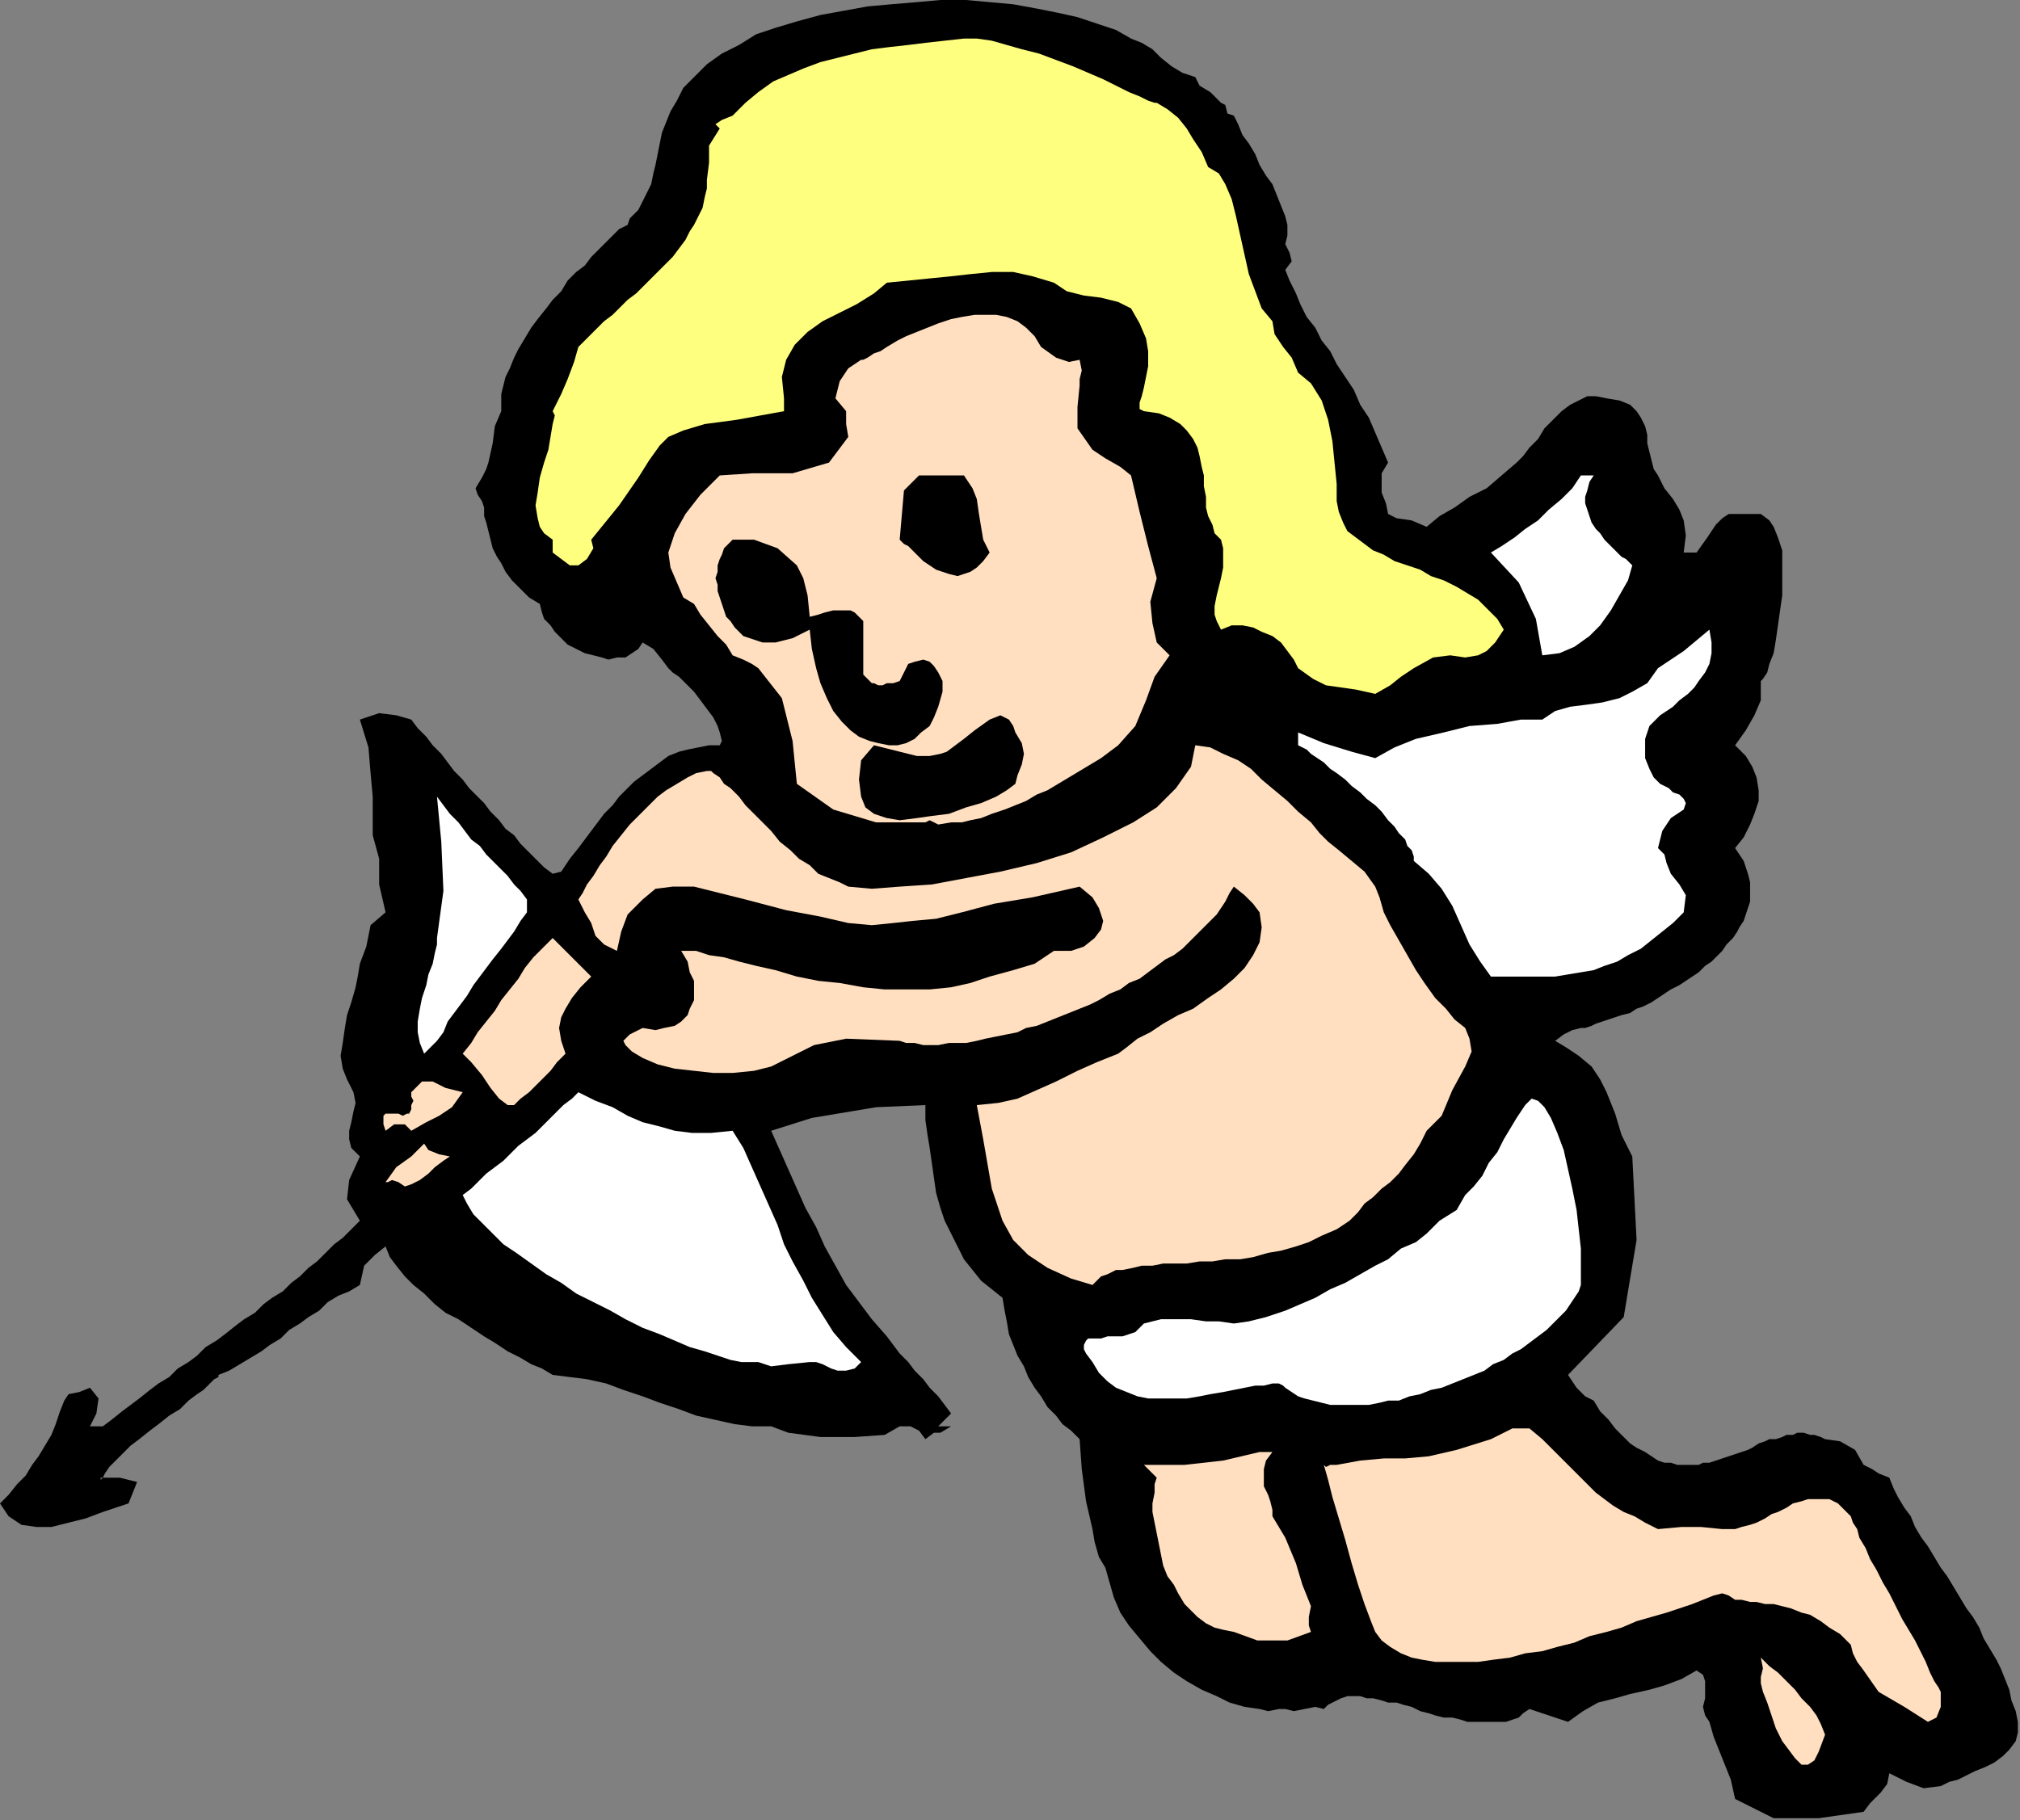 <?xml version="1.0" encoding="UTF-8" standalone="no"?>
<svg
   xmlns:dc="http://purl.org/dc/elements/1.1/"
   xmlns:cc="http://creativecommons.org/ns#"
   xmlns:rdf="http://www.w3.org/1999/02/22-rdf-syntax-ns#"
   xmlns:svg="http://www.w3.org/2000/svg"
   xmlns="http://www.w3.org/2000/svg"
   xmlns:sodipodi="http://sodipodi.sourceforge.net/DTD/sodipodi-0.dtd"
   xmlns:inkscape="http://www.inkscape.org/namespaces/inkscape"
   version="1.0"
   width="159.681mm"
   height="143.933mm"
   id="svg41"
   sodipodi:docname="SESSG127.WMF">
  <rect width="100%" height="100%" fill="#808080" stroke="none"/>
  <sodipodi:namedview
     pagecolor="#ffffff"
     bordercolor="#666666"
     borderopacity="1"
     objecttolerance="10"
     gridtolerance="10"
     guidetolerance="10"
     inkscape:pageopacity="0"
     inkscape:pageshadow="2"
     inkscape:window-width="640"
     inkscape:window-height="480"
     id="namedview43" />
  <defs
     id="defs3">
    <pattern
       id="WMFhbasepattern"
       patternUnits="userSpaceOnUse"
       width="6"
       height="6"
       x="0"
       y="0" />
  </defs>
  <path
     style="fill:#000000;fill-rule:evenodd;fill-opacity:1;stroke:none;"
     d="  M 337.92,11.52   L 341.12,12.8   L 344.32,14.72   L 346.88,17.28   L 350.08,19.84   L 353.28,21.76   L 357.12,23.04   L 357.12,23.04   L 358.4,25.6   L 361.6,27.52   L 364.8,30.72   L 364.8,30.72   L 366.08,31.36   L 366.72,33.92   L 368.64,34.56   L 368.64,34.56   L 369.92,37.12   L 371.2,40.32   L 373.12,42.88   L 375.04,46.08   L 376.32,49.28   L 378.24,52.48   L 380.16,55.04   L 381.44,58.24   L 382.72,61.44   L 384,64.64   L 384.64,67.2   L 384.64,70.4   L 384,72.96   L 384,72.96   L 385.28,75.52   L 385.92,78.08   L 384,80.64   L 384,80.64   L 385.28,83.84   L 387.2,87.68   L 388.48,90.88   L 390.4,94.72   L 392.96,97.92   L 394.88,101.76   L 397.44,104.96   L 399.36,108.8   L 401.92,112.64   L 404.48,116.48   L 406.4,120.96   L 408.96,124.8   L 410.88,129.28   L 412.8,133.76   L 414.72,138.24   L 414.72,138.24   L 412.8,141.44   L 412.8,144   L 412.8,147.2   L 414.08,150.4   L 414.72,153.6   L 414.72,153.6   L 417.28,154.88   L 421.76,155.52   L 426.24,157.44   L 426.24,157.44   L 430.08,154.24   L 434.56,151.68   L 439.04,148.48   L 444.16,145.92   L 448.64,142.08   L 453.12,138.24   L 453.12,138.24   L 453.12,138.24   L 455.04,136.32   L 456.96,133.76   L 459.52,131.2   L 461.44,128   L 464,125.44   L 466.56,122.88   L 469.12,120.96   L 471.68,119.68   L 474.24,118.4   L 476.8,118.4   L 480,119.04   L 480,119.04   L 483.84,119.68   L 487.04,120.96   L 488.96,122.88   L 490.24,124.8   L 491.52,127.36   L 492.16,129.92   L 492.16,132.48   L 492.8,135.04   L 493.44,137.6   L 494.08,140.16   L 495.36,142.08   L 495.36,142.08   L 497.28,145.92   L 499.84,149.12   L 501.76,152.32   L 503.04,155.52   L 503.68,160   L 503.04,165.12   L 503.04,165.12   L 506.88,165.12   L 510.08,160.64   L 512.64,156.8   L 514.56,154.88   L 516.48,153.6   L 518.4,153.6   L 520.32,153.6   L 522.88,153.6   L 526.08,153.6   L 526.08,153.6   L 528.64,155.52   L 529.92,157.44   L 531.2,160.64   L 532.48,164.48   L 532.48,168.96   L 532.48,173.44   L 532.48,177.92   L 531.84,182.4   L 531.2,186.88   L 530.56,191.36   L 529.92,195.2   L 528.64,198.4   L 528,200.96   L 526.72,202.88   L 526.08,203.52   L 526.08,203.52   L 526.08,209.28   L 524.16,213.76   L 521.6,218.24   L 518.4,222.72   L 518.4,222.72   L 521.6,225.92   L 523.52,229.12   L 524.8,232.32   L 525.44,236.16   L 525.44,239.36   L 524.16,243.2   L 522.88,246.4   L 520.96,250.24   L 518.4,253.44   L 518.4,253.44   L 519.68,255.36   L 520.96,257.28   L 521.6,259.2   L 522.24,261.12   L 522.88,263.68   L 522.88,265.6   L 522.88,267.52   L 522.88,269.44   L 522.24,271.36   L 521.6,273.28   L 520.96,275.2   L 519.68,277.12   L 519.04,278.4   L 517.76,280.32   L 515.84,282.24   L 514.56,284.16   L 513.28,285.44   L 511.36,287.36   L 509.44,288.64   L 507.52,290.56   L 505.6,291.84   L 503.68,293.12   L 501.76,294.4   L 499.2,295.68   L 497.28,296.96   L 495.36,298.24   L 493.44,299.52   L 490.88,300.8   L 488.96,301.44   L 487.04,302.72   L 484.48,303.36   L 482.56,304   L 480.64,304.64   L 478.72,305.28   L 476.8,305.92   L 475.52,306.56   L 473.6,307.2   L 472.32,307.2   L 472.32,307.2   L 469.76,307.84   L 467.2,309.12   L 464.64,311.04   L 464.64,311.04   L 467.84,312.96   L 471.68,315.52   L 475.52,318.72   L 478.08,322.56   L 480,326.4   L 480,326.4   L 482.56,332.8   L 484.48,339.2   L 487.68,345.6   L 487.68,345.6   L 488.96,370.56   L 485.12,393.6   L 468.48,410.88   L 468.48,410.88   L 471.04,414.72   L 473.6,417.28   L 476.16,418.56   L 476.16,418.56   L 478.08,421.76   L 480.64,424.32   L 482.56,426.88   L 485.12,429.44   L 487.04,431.36   L 488.96,432.64   L 491.52,433.92   L 493.44,435.2   L 495.36,436.48   L 497.28,437.12   L 499.2,437.12   L 501.12,437.76   L 503.04,437.76   L 505.6,437.76   L 507.52,437.76   L 508.8,437.12   L 510.72,437.12   L 512.64,436.48   L 514.56,435.84   L 516.48,435.2   L 518.4,434.56   L 520.32,433.92   L 522.24,433.28   L 523.52,432.64   L 525.44,431.36   L 527.36,430.72   L 528.64,430.08   L 530.56,430.08   L 532.48,429.44   L 533.76,428.8   L 535.68,428.8   L 536.96,428.16   L 538.88,428.16   L 540.8,428.8   L 542.08,428.8   L 544,429.44   L 545.28,430.08   L 545.28,430.08   L 549.76,430.72   L 554.24,433.28   L 556.8,437.76   L 556.8,437.76   L 559.36,439.04   L 561.28,440.32   L 564.48,441.6   L 564.48,441.6   L 565.76,444.8   L 567.04,447.36   L 568.96,450.56   L 570.88,453.12   L 572.16,456.32   L 574.08,459.52   L 576,462.08   L 577.92,465.28   L 579.84,468.48   L 581.76,471.04   L 583.68,474.24   L 585.6,477.44   L 587.52,480.64   L 589.44,483.2   L 591.36,486.4   L 592.64,489.6   L 594.56,492.8   L 596.48,496   L 597.76,498.56   L 599.04,501.76   L 600.32,504.96   L 600.96,508.16   L 602.24,511.36   L 602.88,514.56   L 602.88,514.56   L 602.88,517.76   L 602.24,520.32   L 600.32,522.88   L 598.4,524.8   L 595.84,526.72   L 593.28,528   L 590.08,529.28   L 587.52,530.56   L 584.96,531.84   L 582.4,532.48   L 581.12,533.12   L 579.84,533.76   L 579.84,533.76   L 574.72,534.4   L 569.6,532.48   L 564.48,529.92   L 564.48,529.92   L 563.84,533.12   L 561.92,535.68   L 558.72,538.88   L 556.8,541.44   L 556.8,541.44   L 543.36,543.36   L 529.92,543.36   L 518.4,537.6   L 518.4,537.6   L 517.12,531.84   L 514.56,525.44   L 512,519.04   L 510.72,514.56   L 510.72,514.56   L 509.44,512.64   L 508.8,510.08   L 509.44,507.52   L 509.44,504.96   L 509.44,502.4   L 508.8,500.48   L 506.88,499.2   L 506.88,499.2   L 502.4,501.76   L 497.28,503.68   L 492.8,504.96   L 487.04,506.24   L 482.56,507.52   L 477.44,508.8   L 472.96,511.36   L 468.48,514.56   L 468.48,514.56   L 456.96,510.72   L 455.04,512   L 453.76,513.28   L 451.84,513.92   L 449.92,514.56   L 447.36,514.56   L 445.44,514.56   L 443.52,514.56   L 440.96,514.56   L 438.4,514.56   L 436.48,513.92   L 433.92,513.28   L 431.36,513.28   L 428.8,512.64   L 426.88,512   L 424.32,511.36   L 421.76,510.08   L 419.2,509.44   L 417.28,508.8   L 414.72,508.8   L 412.8,508.16   L 410.24,507.52   L 408.32,507.52   L 406.4,506.88   L 404.48,506.88   L 402.56,506.88   L 400.64,507.52   L 399.36,508.16   L 398.08,508.8   L 396.8,509.44   L 395.52,510.72   L 395.52,510.72   L 392.96,510.08   L 389.76,510.72   L 386.56,511.36   L 384,510.72   L 384,510.72   L 382.08,510.72   L 378.88,511.36   L 376.32,510.72   L 376.32,510.72   L 371.84,510.08   L 367.36,508.8   L 363.52,506.88   L 359.04,504.96   L 354.56,502.4   L 350.72,499.84   L 346.88,496.64   L 343.68,493.44   L 340.48,489.6   L 337.28,485.76   L 334.72,481.92   L 332.8,477.44   L 331.52,472.96   L 330.24,468.48   L 330.24,468.48   L 328.32,465.28   L 327.04,460.8   L 326.4,456.96   L 326.4,456.96   L 324.48,448.64   L 323.2,439.04   L 322.56,430.08   L 322.56,430.08   L 320,427.52   L 317.44,425.6   L 315.52,423.04   L 312.96,420.48   L 311.04,417.28   L 309.12,414.72   L 307.2,411.52   L 305.92,408.32   L 304,405.12   L 302.72,401.92   L 301.44,398.72   L 300.8,394.88   L 300.16,391.68   L 299.52,387.84   L 299.52,387.84   L 296.32,385.28   L 293.12,382.72   L 290.56,379.52   L 288,376.32   L 286.08,372.48   L 284.16,368.64   L 282.24,364.8   L 280.96,360.96   L 279.68,356.48   L 279.04,352   L 278.4,347.52   L 277.76,343.04   L 277.12,339.2   L 276.48,334.72   L 276.48,330.24   L 276.48,330.24   L 261.76,330.88   L 242.56,334.08   L 230.4,337.92   L 230.4,337.92   L 232.96,343.68   L 235.52,349.44   L 238.08,355.2   L 240.64,360.96   L 243.84,366.72   L 246.4,372.48   L 249.6,378.24   L 252.8,384   L 256.64,389.12   L 260.48,394.24   L 264.96,399.36   L 264.96,399.36   L 266.88,401.92   L 268.8,404.48   L 271.36,407.04   L 273.28,409.6   L 275.84,412.16   L 277.76,414.72   L 280.32,417.28   L 282.24,419.84   L 284.16,422.4   L 284.16,422.4   L 280.32,426.24   L 284.16,426.24   L 280.96,428.16   L 279.04,428.16   L 276.48,430.08   L 276.48,430.08   L 274.56,427.52   L 272,426.24   L 268.8,426.24   L 268.8,426.24   L 264.32,428.8   L 255.36,429.44   L 245.12,429.44   L 235.52,428.16   L 230.4,426.24   L 230.4,426.24   L 224.64,426.24   L 219.52,425.6   L 213.76,424.32   L 208,423.04   L 202.88,421.12   L 197.12,419.2   L 192,417.28   L 186.24,415.36   L 181.12,413.44   L 175.36,412.16   L 170.24,411.52   L 165.12,410.88   L 165.12,410.88   L 161.92,408.96   L 158.72,407.68   L 155.52,405.76   L 151.68,403.84   L 147.84,401.28   L 144.64,399.36   L 140.8,396.8   L 136.96,394.24   L 133.12,392.32   L 129.92,389.76   L 126.72,386.56   L 123.52,384   L 120.96,381.44   L 118.4,378.24   L 116.48,375.68   L 115.2,372.48   L 115.2,372.48   L 112,375.04   L 108.8,378.24   L 107.52,384   L 107.52,384   L 104.32,385.92   L 101.12,387.2   L 97.92,389.12   L 95.36,391.68   L 92.16,393.6   L 89.6,395.52   L 86.4,397.44   L 83.84,400   L 80.64,401.92   L 78.08,403.84   L 74.88,405.76   L 71.68,407.68   L 68.48,409.6   L 65.28,410.88   L 65.28,410.88   L 65.28,411.52   L 64,412.16   L 62.72,413.44   L 60.8,415.36   L 58.88,416.64   L 56.32,418.56   L 53.76,421.12   L 50.56,423.04   L 47.36,425.6   L 44.8,427.52   L 41.6,430.08   L 39.04,432   L 36.48,434.56   L 34.56,436.48   L 32.64,438.4   L 31.36,440.32   L 30.72,441.6   L 30.72,441.6   L 30.08,441.6   L 30.08,442.24   L 30.72,441.6   L 30.72,441.6   L 35.84,441.6   L 40.96,442.88   L 38.4,449.28   L 38.4,449.28   L 38.4,449.28   L 34.56,450.56   L 30.72,451.84   L 25.6,453.76   L 20.48,455.04   L 15.36,456.32   L 10.88,456.32   L 6.4,455.68   L 2.56,453.12   L 0,449.28   L 0,449.28   L 2.56,446.72   L 5.12,443.52   L 7.68,440.96   L 9.6,437.76   L 11.52,435.2   L 13.44,432   L 15.36,428.8   L 16.64,425.6   L 17.92,421.76   L 19.2,418.56   L 19.2,418.56   L 20.48,416.64   L 23.68,416   L 26.88,414.72   L 26.88,414.72   L 29.44,417.92   L 28.8,422.4   L 26.88,426.24   L 26.88,426.24   L 30.72,426.24   L 33.28,424.32   L 36.48,421.76   L 39.04,419.84   L 41.6,417.92   L 44.8,415.36   L 47.36,413.44   L 50.56,411.52   L 53.12,408.96   L 56.32,407.04   L 58.88,405.12   L 61.44,402.56   L 64.64,400.64   L 67.2,398.72   L 70.4,396.16   L 72.96,394.24   L 76.16,392.32   L 78.72,389.76   L 81.28,387.84   L 84.48,385.92   L 87.04,383.36   L 89.6,381.44   L 92.16,378.88   L 94.72,376.96   L 97.28,374.4   L 99.84,371.84   L 102.4,369.92   L 104.96,367.36   L 107.52,364.8   L 107.52,364.8   L 103.68,358.4   L 104.32,352.64   L 107.52,345.6   L 107.52,345.6   L 104.96,343.04   L 104.32,340.48   L 104.32,337.92   L 104.96,335.36   L 105.6,332.16   L 106.24,329.6   L 105.6,326.4   L 103.68,322.56   L 103.68,322.56   L 102.4,319.36   L 101.76,315.52   L 102.4,311.68   L 103.04,307.2   L 103.68,303.36   L 104.96,299.52   L 106.24,295.04   L 106.88,291.84   L 107.52,288   L 107.52,288   L 109.44,282.88   L 110.72,276.48   L 115.2,272.64   L 115.2,272.64   L 113.28,264.32   L 113.28,256.64   L 111.36,249.6   L 111.36,249.6   L 111.36,245.76   L 111.36,241.92   L 111.36,238.08   L 111.36,238.08   L 110.72,231.04   L 110.08,223.36   L 107.52,215.04   L 107.52,215.04   L 113.28,213.12   L 118.4,213.76   L 122.88,215.04   L 122.88,215.04   L 124.8,217.6   L 127.36,220.16   L 129.28,222.72   L 131.84,225.28   L 133.76,227.84   L 135.68,230.4   L 138.24,232.96   L 140.16,235.52   L 142.08,237.44   L 144.64,240   L 146.56,242.56   L 149.12,245.12   L 151.04,247.68   L 153.6,249.6   L 155.52,252.16   L 158.08,254.72   L 160,256.64   L 162.56,259.2   L 165.12,261.12   L 165.12,261.12   L 167.68,260.48   L 170.24,256.64   L 172.8,253.44   L 172.8,253.44   L 174.72,250.88   L 176.64,248.32   L 178.56,245.76   L 180.48,243.2   L 183.04,240.64   L 184.96,238.08   L 187.52,235.52   L 189.44,233.6   L 192,231.68   L 194.56,229.76   L 197.12,227.84   L 199.68,225.92   L 202.88,224.64   L 205.44,224   L 208.64,223.36   L 211.84,222.72   L 215.04,222.72   L 215.04,222.72   L 215.68,221.44   L 215.04,218.88   L 214.4,216.96   L 213.12,214.4   L 211.2,211.84   L 209.28,209.28   L 207.36,206.72   L 204.8,204.16   L 202.88,202.24   L 200.96,200.96   L 199.68,199.68   L 199.68,199.68   L 197.76,197.12   L 195.2,193.92   L 192,192   L 192,192   L 190.72,193.92   L 188.8,195.2   L 186.88,196.48   L 184.32,196.48   L 181.76,197.12   L 179.84,196.48   L 177.28,195.84   L 174.72,195.2   L 172.16,193.92   L 169.6,192.64   L 167.68,190.72   L 165.76,188.8   L 164.48,186.88   L 162.56,184.96   L 161.92,183.04   L 161.28,180.48   L 161.28,180.48   L 158.08,178.56   L 155.52,176   L 152.96,173.44   L 151.04,170.88   L 149.76,168.32   L 148.48,166.4   L 147.2,163.84   L 146.56,161.28   L 145.92,158.72   L 145.28,156.16   L 144.64,154.24   L 144.64,151.68   L 144,149.76   L 142.72,147.84   L 142.08,145.92   L 142.08,145.92   L 144,142.72   L 145.28,140.16   L 145.92,138.24   L 145.92,138.24   L 147.2,132.48   L 147.84,127.36   L 149.76,122.88   L 149.76,122.88   L 149.76,120.32   L 149.76,117.76   L 150.4,115.2   L 151.04,112.64   L 152.32,110.08   L 153.6,106.88   L 154.88,104.32   L 156.8,101.12   L 158.72,97.92   L 160.64,95.36   L 163.2,92.16   L 165.12,89.6   L 167.68,87.04   L 169.6,83.84   L 172.16,81.28   L 174.72,79.36   L 176.64,76.8   L 178.56,74.88   L 181.12,72.32   L 182.4,71.04   L 184.32,69.12   L 184.32,69.12   L 184.96,68.48   L 187.52,67.2   L 188.16,65.28   L 188.16,65.28   L 190.72,62.72   L 192,60.16   L 193.28,57.6   L 194.56,55.04   L 195.2,51.84   L 195.84,49.28   L 196.48,46.08   L 197.12,42.88   L 197.76,39.68   L 199.04,36.48   L 200.32,33.28   L 202.24,30.08   L 204.16,26.24   L 207.36,23.04   L 207.36,23.04   L 211.2,19.2   L 215.68,16   L 220.8,13.44   L 225.92,10.24   L 231.68,8.32   L 238.08,6.4   L 245.12,4.48   L 252.16,3.2   L 259.2,1.92   L 266.24,1.28   L 273.92,0.64   L 280.96,0   L 288.64,0   L 295.68,0.64   L 302.72,1.28   L 309.76,2.56   L 316.16,3.84   L 321.92,5.12   L 327.68,7.04   L 333.44,8.96   L 337.92,11.52  z "
     id="path5" />
  <path
     style="fill:#ffff7f;fill-rule:evenodd;fill-opacity:1;stroke:none;"
     d="  M 345.6,30.72   L 348.8,32.64   L 352,35.2   L 354.56,38.4   L 356.48,41.6   L 359.04,45.44   L 360.96,49.92   L 360.96,49.92   L 364.16,51.84   L 366.08,55.04   L 368,59.52   L 369.28,64.64   L 370.56,70.4   L 371.84,76.16   L 373.12,81.92   L 375.04,87.04   L 376.96,92.16   L 380.16,96   L 380.16,96   L 380.8,99.84   L 383.36,103.68   L 385.92,106.88   L 387.84,111.36   L 387.84,111.36   L 391.68,114.56   L 394.88,119.68   L 396.8,125.44   L 398.08,131.84   L 398.72,138.24   L 399.36,144.64   L 399.36,149.76   L 399.36,149.76   L 400,152.96   L 401.28,156.16   L 402.56,158.72   L 405.12,160.64   L 407.68,162.56   L 410.24,164.48   L 413.44,165.76   L 416.64,167.68   L 420.48,168.96   L 424.32,170.24   L 427.52,172.16   L 431.36,173.44   L 435.2,175.36   L 438.4,177.28   L 441.6,179.2   L 444.16,181.76   L 447.36,184.96   L 449.28,188.16   L 449.28,188.16   L 446.72,192   L 444.16,194.56   L 441.6,195.84   L 441.6,195.84   L 437.76,196.48   L 433.28,195.84   L 428.16,196.48   L 422.4,199.68   L 422.4,199.68   L 418.56,202.24   L 415.36,204.8   L 410.88,207.36   L 410.88,207.36   L 405.12,206.08   L 400.64,205.44   L 396.16,204.8   L 392.32,202.88   L 387.84,199.68   L 387.84,199.68   L 386.56,197.12   L 384.64,194.56   L 382.72,192   L 380.16,190.08   L 376.96,188.8   L 374.4,187.52   L 371.2,186.88   L 368,186.88   L 364.8,188.16   L 364.8,188.16   L 363.52,185.6   L 362.88,183.68   L 362.88,181.12   L 363.52,177.92   L 364.16,175.36   L 364.8,172.8   L 365.44,169.6   L 365.44,167.04   L 365.44,163.84   L 364.8,161.28   L 364.8,161.28   L 362.88,159.36   L 362.24,156.8   L 360.96,154.24   L 360.32,151.68   L 360.32,148.48   L 359.68,145.28   L 359.68,142.08   L 359.04,139.52   L 358.4,136.32   L 357.76,133.76   L 356.48,131.2   L 354.56,128.64   L 352.64,126.72   L 349.44,124.8   L 346.24,123.52   L 341.76,122.88   L 341.76,122.88   L 340.48,122.24   L 340.48,120.32   L 341.12,118.4   L 341.76,115.84   L 342.4,112.64   L 343.04,109.44   L 343.04,104.96   L 342.4,101.12   L 340.48,96.64   L 337.92,92.16   L 337.92,92.16   L 334.08,90.24   L 328.96,88.96   L 323.84,88.32   L 318.72,87.04   L 314.88,84.48   L 314.88,84.48   L 314.88,84.48   L 308.48,82.56   L 302.72,81.28   L 296.32,81.28   L 289.92,81.92   L 284.16,82.56   L 277.76,83.2   L 271.36,83.84   L 264.96,84.48   L 264.96,84.48   L 261.12,87.68   L 256,90.88   L 250.88,93.44   L 245.76,96   L 241.28,99.2   L 237.44,103.04   L 234.88,107.52   L 233.6,112.64   L 234.24,119.04   L 234.24,119.04   L 234.24,119.04   L 234.24,122.88   L 220.16,125.44   L 210.56,126.72   L 204.16,128.64   L 199.68,130.56   L 197.12,133.12   L 193.92,137.6   L 190.72,142.72   L 184.96,151.04   L 176.64,161.28   L 176.64,161.28   L 177.28,163.84   L 175.36,167.04   L 172.8,168.96   L 172.8,168.96   L 170.24,168.96   L 167.68,167.04   L 165.12,165.12   L 165.12,165.12   L 165.12,161.28   L 162.56,159.36   L 161.28,157.44   L 161.28,157.44   L 160.64,154.88   L 160,151.04   L 160.64,147.2   L 161.28,142.72   L 162.56,138.24   L 163.84,134.4   L 164.48,130.56   L 165.12,126.72   L 165.76,124.16   L 165.12,122.88   L 165.12,122.88   L 167.68,117.76   L 169.6,113.28   L 171.52,108.16   L 172.8,103.68   L 172.8,103.68   L 174.72,101.76   L 176.64,99.84   L 178.56,97.92   L 180.48,96   L 183.04,94.08   L 184.96,92.16   L 187.52,89.6   L 190.08,87.68   L 192,85.76   L 194.56,83.2   L 196.48,81.28   L 199.04,78.72   L 200.96,76.8   L 202.88,74.24   L 204.8,71.68   L 206.08,69.12   L 207.36,67.2   L 208.64,64.64   L 209.92,62.08   L 210.56,58.88   L 211.2,56.32   L 211.2,53.76   L 211.2,53.76   L 211.84,48.64   L 211.84,43.52   L 215.04,38.4   L 215.04,38.4   L 213.76,37.12   L 215.68,35.84   L 218.88,34.56   L 218.88,34.56   L 222.72,30.72   L 226.56,27.52   L 231.04,24.32   L 235.52,22.4   L 240,20.48   L 245.12,18.56   L 250.24,17.28   L 255.36,16   L 260.48,14.72   L 265.6,14.08   L 271.36,13.44   L 276.48,12.8   L 282.24,12.16   L 288,11.52   L 288,11.52   L 291.84,11.52   L 296.32,12.16   L 300.8,13.44   L 305.28,14.72   L 310.4,16   L 315.52,17.92   L 320.64,19.84   L 325.12,21.76   L 329.6,23.68   L 333.44,25.6   L 337.28,27.52   L 340.48,28.8   L 343.04,30.08   L 344.96,30.72   L 345.6,30.72  z "
     id="path7" />
  <path
     style="fill:#ffdfbf;fill-rule:evenodd;fill-opacity:1;stroke:none;"
     d="  M 311.04,103.68   L 311.04,103.68   L 315.52,106.88   L 319.36,108.16   L 322.56,107.52   L 322.56,107.52   L 323.2,110.72   L 322.56,113.28   L 322.56,115.2   L 322.56,115.2   L 321.92,121.6   L 321.92,128   L 326.4,134.4   L 326.4,134.4   L 330.24,136.96   L 334.72,139.52   L 337.92,142.08   L 337.92,142.08   L 340.48,152.96   L 343.04,163.2   L 345.6,172.8   L 345.6,172.8   L 343.68,179.84   L 344.32,186.24   L 345.6,192   L 345.6,192   L 349.44,195.84   L 344.96,202.24   L 342.4,209.28   L 339.2,216.96   L 334.08,222.72   L 334.08,222.72   L 331.52,224.64   L 328.96,226.56   L 325.76,228.48   L 322.56,230.4   L 319.36,232.32   L 316.16,234.24   L 312.96,236.16   L 309.76,237.44   L 306.56,239.36   L 303.36,240.64   L 300.16,241.92   L 296.32,243.2   L 293.12,244.48   L 289.92,245.12   L 287.36,245.76   L 284.16,245.76   L 284.16,245.76   L 280.32,246.4   L 277.76,245.12   L 276.48,245.76   L 276.48,245.76   L 261.76,245.76   L 248.96,241.92   L 238.08,234.24   L 238.08,234.24   L 236.8,221.44   L 233.6,208.64   L 226.56,199.68   L 226.56,199.68   L 224.64,198.4   L 222.08,197.12   L 218.88,195.84   L 218.88,195.84   L 216.96,192.64   L 214.4,190.08   L 211.84,186.88   L 209.28,183.68   L 207.36,180.48   L 207.36,180.48   L 204.16,178.56   L 202.24,174.08   L 200.32,169.6   L 199.68,165.12   L 199.68,165.12   L 201.6,159.36   L 204.8,153.6   L 209.28,147.84   L 215.04,142.08   L 215.04,142.08   L 224.64,141.44   L 236.8,141.44   L 247.68,138.24   L 253.44,130.56   L 253.44,130.56   L 252.8,126.72   L 252.8,122.88   L 249.6,119.04   L 249.6,119.04   L 250.88,113.92   L 253.44,110.08   L 257.28,107.52   L 257.28,107.52   L 257.92,107.52   L 259.2,106.88   L 261.12,105.6   L 263.04,104.96   L 264.96,103.68   L 268.16,101.76   L 270.72,100.48   L 273.92,99.2   L 277.12,97.92   L 280.32,96.64   L 284.16,95.36   L 287.36,94.72   L 291.2,94.08   L 294.4,94.08   L 297.6,94.08   L 300.8,94.72   L 304,96   L 306.56,97.92   L 309.12,100.48   L 311.04,103.68  z "
     id="path9" />
  <path
     style="fill:#000000;fill-rule:evenodd;fill-opacity:1;stroke:none;"
     d="  M 288,142.08   L 290.56,145.92   L 291.84,149.12   L 292.48,153.6   L 293.12,157.44   L 293.76,161.28   L 295.68,165.12   L 295.68,165.12   L 293.76,167.68   L 291.84,169.6   L 289.92,170.88   L 288,171.52   L 286.08,172.16   L 283.52,171.52   L 281.6,170.88   L 279.68,170.24   L 277.76,168.96   L 275.84,167.68   L 274.56,166.4   L 272.64,164.48   L 271.36,163.2   L 270.08,162.56   L 268.8,161.28   L 268.8,161.28   L 270.08,146.56   L 274.56,142.08   L 288,142.08  z "
     id="path11" />
  <path
     style="fill:#ffffff;fill-rule:evenodd;fill-opacity:1;stroke:none;"
     d="  M 476.16,142.08   L 474.88,144   L 474.24,146.56   L 473.6,148.48   L 473.6,150.4   L 474.24,152.32   L 474.88,154.24   L 475.52,156.16   L 476.8,158.08   L 478.08,159.36   L 479.36,161.28   L 480.64,162.56   L 481.92,163.84   L 483.2,165.12   L 484.48,166.4   L 485.76,167.04   L 486.4,167.68   L 487.04,168.32   L 487.68,168.96   L 487.68,168.96   L 486.4,173.44   L 483.84,177.92   L 481.28,182.4   L 478.08,186.88   L 474.88,190.08   L 470.4,193.28   L 465.92,195.2   L 460.8,195.84   L 460.8,195.84   L 458.88,184.96   L 453.76,174.08   L 445.44,165.12   L 445.44,165.12   L 448.64,163.2   L 452.48,160.64   L 455.68,158.08   L 459.52,155.52   L 462.72,152.32   L 466.56,149.12   L 469.76,145.92   L 472.32,142.08   L 472.32,142.08   L 476.16,142.08  z "
     id="path13" />
  <path
     style="fill:#000000;fill-rule:evenodd;fill-opacity:1;stroke:none;"
     d="  M 241.92,184.32   L 244.48,183.68   L 246.4,183.04   L 248.96,182.4   L 250.24,182.4   L 252.16,182.4   L 253.44,182.4   L 254.08,182.4   L 255.36,183.04   L 256,183.68   L 256.64,184.32   L 257.28,184.96   L 257.92,185.6   L 257.92,186.88   L 257.92,187.52   L 257.92,188.8   L 257.92,189.44   L 257.92,190.72   L 257.92,192   L 257.92,193.28   L 257.92,194.56   L 257.92,195.2   L 257.92,196.48   L 257.92,197.76   L 257.92,199.04   L 257.92,199.68   L 257.92,200.96   L 257.92,201.6   L 258.56,202.24   L 259.2,202.88   L 259.84,203.52   L 260.48,204.16   L 261.12,204.16   L 262.4,204.8   L 263.68,204.8   L 264.96,204.16   L 266.88,204.16   L 268.8,203.52   L 268.8,203.52   L 270.08,200.96   L 271.36,198.4   L 273.28,197.76   L 275.84,197.12   L 277.76,197.76   L 279.04,199.04   L 280.32,200.96   L 281.6,203.52   L 281.6,206.72   L 280.32,211.2   L 280.32,211.2   L 279.04,214.4   L 277.76,216.96   L 275.2,218.88   L 273.28,220.8   L 270.72,222.08   L 268.16,222.72   L 265.6,222.72   L 262.4,222.08   L 259.84,221.44   L 256.64,220.16   L 254.08,218.24   L 251.52,215.68   L 248.96,212.48   L 247.04,208.64   L 245.12,204.16   L 243.84,199.68   L 242.56,193.92   L 241.92,188.16   L 241.92,188.16   L 239.36,189.44   L 236.8,190.72   L 234.24,191.36   L 231.68,192   L 229.76,192   L 227.84,192   L 225.92,191.36   L 224,190.72   L 222.08,190.08   L 220.8,188.8   L 219.52,187.52   L 218.24,185.6   L 216.96,184.32   L 216.32,182.4   L 215.68,180.48   L 215.04,178.56   L 214.4,176.64   L 214.4,174.72   L 213.76,172.8   L 214.4,170.88   L 214.4,168.96   L 215.04,167.04   L 215.68,165.76   L 216.32,163.84   L 217.6,162.56   L 218.88,161.28   L 218.88,161.28   L 225.28,161.28   L 232.32,163.84   L 238.08,168.96   L 238.08,168.96   L 240,172.8   L 241.28,177.92   L 241.92,184.32  z "
     id="path15" />
  <path
     style="fill:#ffffff;fill-rule:evenodd;fill-opacity:1;stroke:none;"
     d="  M 503.04,241.92   L 499.2,244.48   L 496.64,248.32   L 495.36,253.44   L 495.36,253.44   L 497.28,255.36   L 497.92,257.92   L 499.2,261.12   L 499.2,261.12   L 501.76,264.32   L 503.68,267.52   L 503.04,272.64   L 503.04,272.64   L 499.84,275.84   L 496.64,278.4   L 493.44,280.96   L 490.24,283.52   L 486.4,285.44   L 483.2,287.36   L 479.36,288.64   L 476.16,289.92   L 472.32,290.56   L 468.48,291.2   L 464.64,291.84   L 460.8,291.84   L 456.96,291.84   L 453.12,291.84   L 453.12,291.84   L 445.44,291.84   L 442.24,287.36   L 439.04,282.24   L 436.48,276.48   L 433.92,270.72   L 430.72,265.6   L 426.88,261.12   L 422.4,257.28   L 422.4,257.28   L 422.4,256   L 421.76,254.08   L 420.48,252.8   L 419.84,250.88   L 417.92,248.96   L 416.64,247.04   L 414.72,245.12   L 412.8,242.56   L 410.88,240.64   L 408.32,238.72   L 406.4,236.8   L 403.84,234.88   L 401.92,232.96   L 399.36,231.04   L 397.44,229.76   L 395.52,227.84   L 393.6,226.56   L 391.68,225.28   L 390.4,224   L 389.12,223.36   L 387.84,222.72   L 387.84,222.72   L 387.84,218.88   L 395.52,222.08   L 403.84,224.64   L 410.88,226.56   L 410.88,226.56   L 416.64,223.36   L 423.04,220.8   L 431.36,218.88   L 439.04,216.96   L 447.36,216.32   L 454.4,215.04   L 460.8,215.04   L 460.8,215.04   L 464.64,212.48   L 469.12,211.2   L 474.24,210.56   L 478.72,209.92   L 483.84,208.64   L 487.68,206.72   L 492.16,204.16   L 495.36,199.68   L 495.36,199.68   L 499.2,197.12   L 503.04,194.56   L 506.88,191.36   L 510.72,188.16   L 510.72,188.16   L 511.36,192   L 511.36,195.2   L 510.72,198.4   L 509.44,200.96   L 507.52,203.52   L 506.24,205.44   L 504.32,207.36   L 501.76,209.28   L 499.84,211.2   L 497.92,212.48   L 496,213.76   L 494.08,215.68   L 492.8,216.96   L 492.16,218.88   L 491.52,220.8   L 491.52,222.72   L 491.52,222.72   L 491.52,226.56   L 492.8,229.76   L 494.08,232.32   L 496,234.24   L 498.56,235.52   L 499.84,236.8   L 501.76,237.44   L 503.04,238.72   L 503.68,240   L 503.04,241.92  z "
     id="path17" />
  <path
     style="fill:#000000;fill-rule:evenodd;fill-opacity:1;stroke:none;"
     d="  M 303.36,234.24   L 300.8,236.16   L 297.6,238.08   L 293.12,240   L 288.64,241.28   L 283.52,243.2   L 278.4,243.84   L 273.92,244.48   L 268.8,245.12   L 264.96,244.48   L 261.12,243.2   L 258.56,241.28   L 257.28,238.08   L 257.28,238.08   L 256.64,232.96   L 257.28,227.2   L 261.12,222.72   L 261.12,222.72   L 268.8,224.64   L 273.92,225.92   L 277.76,225.92   L 280.96,225.28   L 282.88,224.64   L 285.44,222.72   L 288,220.8   L 291.2,218.24   L 295.68,215.04   L 295.68,215.04   L 298.88,213.76   L 301.44,215.04   L 302.72,216.96   L 303.36,218.88   L 303.36,218.88   L 305.28,222.08   L 305.92,225.28   L 305.28,228.48   L 304,231.68   L 303.36,234.24  z "
     id="path19" />
  <path
     style="fill:#ffdfbf;fill-rule:evenodd;fill-opacity:1;stroke:none;"
     d="  M 391.68,245.76   L 394.24,248.96   L 396.8,251.52   L 400,254.08   L 403.84,257.28   L 407.68,260.48   L 410.88,264.96   L 410.88,264.96   L 412.16,268.16   L 413.44,272.64   L 415.36,276.48   L 417.92,280.96   L 420.48,285.44   L 423.04,289.92   L 425.6,293.76   L 428.8,298.24   L 432,301.44   L 434.56,304.64   L 437.76,307.2   L 437.76,307.2   L 439.04,310.4   L 439.68,314.24   L 437.76,318.72   L 437.76,318.72   L 433.92,325.76   L 430.72,333.44   L 426.24,337.92   L 426.24,337.92   L 424.32,341.76   L 422.4,344.96   L 419.84,348.16   L 417.92,350.72   L 415.36,353.28   L 412.8,355.2   L 410.24,357.76   L 407.68,359.68   L 405.76,362.24   L 403.2,364.8   L 403.2,364.8   L 399.36,367.36   L 394.88,369.28   L 391.04,371.2   L 387.2,372.48   L 382.72,373.76   L 378.88,374.4   L 374.4,375.68   L 370.56,376.32   L 366.08,376.32   L 362.24,376.96   L 358.4,376.96   L 354.56,377.6   L 351.36,377.6   L 347.52,377.6   L 344.32,378.24   L 341.12,378.24   L 338.56,378.88   L 335.36,379.52   L 333.44,379.52   L 330.88,380.8   L 328.96,381.44   L 327.68,382.72   L 326.4,384   L 326.4,384   L 320,382.08   L 312.96,378.88   L 307.2,375.04   L 302.72,370.56   L 299.52,364.8   L 299.52,364.8   L 296.32,355.2   L 293.76,340.48   L 291.84,330.24   L 291.84,330.24   L 298.24,329.6   L 304,328.32   L 309.76,325.76   L 315.52,323.2   L 321.92,320   L 327.68,317.44   L 334.08,314.88   L 334.08,314.88   L 336.64,312.96   L 339.84,310.4   L 343.68,308.48   L 347.52,305.92   L 352,303.36   L 356.48,301.44   L 360.96,298.24   L 364.8,295.68   L 368.64,292.48   L 371.84,289.28   L 374.4,285.44   L 376.32,281.6   L 376.96,277.12   L 376.32,272.64   L 376.32,272.64   L 374.4,270.08   L 371.84,267.52   L 368.64,264.96   L 368.64,264.96   L 367.36,266.88   L 366.08,269.44   L 364.8,271.36   L 363.52,273.28   L 361.6,275.2   L 359.68,277.12   L 357.76,279.04   L 355.2,281.6   L 353.28,283.52   L 350.72,285.44   L 348.16,286.72   L 345.6,288.64   L 343.04,290.56   L 340.48,292.48   L 337.28,293.76   L 334.72,295.68   L 331.52,296.96   L 328.32,298.88   L 325.76,300.16   L 322.56,301.44   L 319.36,302.72   L 316.16,304   L 312.96,305.28   L 309.76,306.56   L 306.56,307.2   L 304,308.48   L 300.8,309.12   L 297.6,309.76   L 294.4,310.4   L 291.84,311.04   L 288.64,311.68   L 286.08,311.68   L 283.52,311.68   L 280.32,312.32   L 277.76,312.32   L 275.84,312.32   L 273.28,311.68   L 270.72,311.68   L 268.8,311.04   L 268.8,311.04   L 252.8,310.4   L 243.2,312.32   L 230.4,318.72   L 230.4,318.72   L 225.28,320   L 218.88,320.64   L 213.12,320.64   L 207.36,320   L 201.6,319.36   L 196.48,318.08   L 192,316.16   L 188.8,314.24   L 186.88,312.32   L 186.24,311.04   L 188.16,309.12   L 192,307.2   L 192,307.2   L 195.84,307.84   L 198.4,307.2   L 201.6,306.56   L 203.52,305.28   L 205.44,303.36   L 206.08,301.44   L 207.36,298.88   L 207.36,296.32   L 207.36,293.12   L 206.08,290.56   L 205.44,287.36   L 203.52,284.16   L 203.52,284.16   L 205.44,284.16   L 208,284.16   L 211.84,285.44   L 216.32,286.08   L 220.8,287.36   L 225.92,288.64   L 231.68,289.92   L 238.08,291.84   L 244.48,293.12   L 250.88,293.76   L 257.92,295.04   L 264.32,295.68   L 271.36,295.68   L 277.76,295.68   L 284.16,295.04   L 289.92,293.76   L 295.68,291.84   L 295.68,291.84   L 302.72,289.92   L 309.12,288   L 314.88,284.16   L 314.88,284.16   L 320,284.16   L 323.84,282.88   L 327.04,280.32   L 328.96,277.76   L 329.6,275.2   L 328.32,271.36   L 326.4,268.16   L 322.56,264.96   L 322.56,264.96   L 308.48,268.16   L 296.96,270.08   L 287.36,272.64   L 279.68,274.56   L 272.64,275.2   L 266.88,275.84   L 260.48,276.48   L 253.44,275.84   L 245.12,273.92   L 234.88,272   L 222.72,268.8   L 207.36,264.96   L 207.36,264.96   L 200.96,264.96   L 195.84,265.6   L 192,268.8   L 192,268.8   L 187.52,273.28   L 185.6,278.4   L 184.32,284.16   L 184.32,284.16   L 180.48,282.24   L 177.92,279.68   L 176.64,275.84   L 174.72,272.64   L 172.8,268.8   L 172.8,268.8   L 174.08,266.88   L 175.36,264.32   L 177.28,261.76   L 179.2,258.56   L 181.12,256   L 183.04,252.8   L 185.6,249.6   L 188.16,246.4   L 190.72,243.84   L 193.92,240.64   L 196.48,238.08   L 199.04,236.16   L 202.24,234.24   L 205.44,232.32   L 208,231.04   L 211.2,230.4   L 211.2,230.4   L 212.48,230.4   L 213.12,231.04   L 215.04,232.32   L 216.32,234.24   L 218.24,235.52   L 220.8,238.08   L 222.72,240.64   L 225.28,243.2   L 227.84,245.76   L 230.4,248.32   L 232.96,251.52   L 236.16,254.08   L 238.72,256.64   L 241.92,258.56   L 244.48,261.12   L 247.68,262.4   L 250.88,263.68   L 253.44,264.96   L 253.44,264.96   L 260.48,265.6   L 268.8,264.96   L 278.4,264.32   L 288.64,262.4   L 298.88,260.48   L 309.76,257.92   L 320,254.72   L 329.6,250.24   L 338.56,245.76   L 345.6,241.28   L 351.36,235.52   L 355.84,229.12   L 357.12,222.72   L 357.12,222.72   L 361.6,223.36   L 365.44,225.28   L 369.92,227.2   L 373.76,229.76   L 376.96,232.96   L 380.8,236.16   L 384.64,239.36   L 387.84,242.56   L 391.68,245.76  z "
     id="path21" />
  <path
     style="fill:#ffffff;fill-rule:evenodd;fill-opacity:1;stroke:none;"
     d="  M 157.44,268.8   L 157.44,272.64   L 155.52,275.2   L 153.6,278.4   L 151.68,280.96   L 149.76,283.52   L 147.2,286.72   L 145.28,289.28   L 143.36,291.84   L 141.44,294.4   L 139.52,297.6   L 137.6,300.16   L 135.68,302.72   L 133.76,305.28   L 132.48,308.48   L 130.56,311.04   L 130.56,311.04   L 126.72,314.88   L 125.44,311.68   L 124.8,308.48   L 124.8,305.28   L 125.44,301.44   L 126.08,298.24   L 127.36,294.4   L 128,291.2   L 129.28,288   L 129.92,284.8   L 130.56,282.24   L 130.56,280.32   L 130.56,280.32   L 132.48,266.24   L 131.84,251.52   L 130.56,238.08   L 130.56,238.08   L 132.48,240.64   L 134.4,243.2   L 136.96,245.76   L 138.88,248.32   L 140.8,250.88   L 143.36,252.8   L 145.28,255.36   L 147.2,257.28   L 149.76,259.84   L 151.68,261.76   L 153.6,264.32   L 155.52,266.24   L 157.44,268.8  z "
     id="path23" />
  <path
     style="fill:#ffdfbf;fill-rule:evenodd;fill-opacity:1;stroke:none;"
     d="  M 176.64,291.84   L 173.44,295.04   L 170.88,298.24   L 168.96,301.44   L 167.68,304   L 167.04,307.2   L 167.68,311.04   L 168.96,314.88   L 168.96,314.88   L 166.4,317.44   L 164.48,320   L 161.92,322.56   L 160,324.48   L 158.08,326.4   L 155.52,328.32   L 153.6,330.24   L 153.6,330.24   L 151.68,330.24   L 149.12,328.32   L 146.56,325.12   L 144,321.28   L 140.8,317.44   L 138.24,314.88   L 138.24,314.88   L 140.8,311.68   L 142.72,308.48   L 145.28,305.28   L 147.84,302.08   L 149.76,298.88   L 152.32,295.68   L 154.88,292.48   L 156.8,289.28   L 159.36,286.08   L 162.56,282.88   L 165.12,280.32   L 165.12,280.32   L 176.64,291.84  z "
     id="path25" />
  <path
     style="fill:#ffdfbf;fill-rule:evenodd;fill-opacity:1;stroke:none;"
     d="  M 138.24,326.4   L 135.04,330.88   L 131.2,333.44   L 127.36,335.36   L 122.88,337.92   L 122.88,337.92   L 120.96,336   L 117.76,336   L 115.2,337.92   L 115.2,337.92   L 114.56,336   L 114.56,334.08   L 114.56,333.44   L 115.2,332.8   L 116.48,332.8   L 117.76,332.8   L 119.04,332.8   L 120.32,333.44   L 121.6,332.8   L 122.24,332.8   L 122.88,331.52   L 122.88,330.24   L 122.88,330.24   L 123.52,328.96   L 122.88,327.68   L 122.88,326.4   L 122.88,326.4   L 126.08,323.2   L 129.28,323.2   L 133.12,325.12   L 138.24,326.4  z "
     id="path27" />
  <path
     style="fill:#ffffff;fill-rule:evenodd;fill-opacity:1;stroke:none;"
     d="  M 218.88,337.92   L 222.08,343.04   L 224.64,348.8   L 227.2,354.56   L 229.76,360.32   L 232.32,366.08   L 234.24,371.84   L 236.8,376.96   L 240,382.72   L 242.56,387.84   L 245.76,392.96   L 248.96,398.08   L 252.8,402.56   L 257.28,407.04   L 257.28,407.04   L 255.36,408.96   L 252.8,409.6   L 250.24,409.6   L 248.32,408.96   L 245.76,407.68   L 243.84,407.04   L 241.92,407.04   L 241.92,407.04   L 235.52,407.68   L 230.4,408.32   L 226.56,407.04   L 226.56,407.04   L 224,407.04   L 221.44,407.04   L 218.24,406.4   L 214.4,405.12   L 210.56,403.84   L 206.08,402.56   L 201.6,400.64   L 197.12,398.72   L 192,396.8   L 186.88,394.24   L 182.4,391.68   L 177.28,389.12   L 172.16,386.56   L 167.68,383.36   L 163.2,380.8   L 158.72,377.6   L 154.24,374.4   L 150.4,371.84   L 147.2,368.64   L 144,365.44   L 141.44,362.88   L 139.52,359.68   L 138.24,357.12   L 138.24,357.12   L 140.8,355.2   L 143.36,352.64   L 145.28,350.72   L 147.84,348.8   L 150.4,346.88   L 152.96,344.32   L 154.88,342.4   L 157.44,340.48   L 160,338.56   L 161.92,336.64   L 164.48,334.08   L 166.4,332.16   L 168.32,330.24   L 170.88,328.32   L 172.8,326.4   L 172.8,326.4   L 177.92,328.96   L 183.04,330.88   L 187.52,333.44   L 192,335.36   L 197.12,336.64   L 201.6,337.92   L 206.72,338.56   L 212.48,338.56   L 218.88,337.92  z "
     id="path29" />
  <path
     style="fill:#ffffff;fill-rule:evenodd;fill-opacity:1;stroke:none;"
     d="  M 341.76,395.52   L 346.88,394.24   L 351.36,394.24   L 355.84,394.24   L 360.32,394.88   L 364.16,394.88   L 368.64,395.52   L 373.12,394.88   L 378.24,393.6   L 384,391.68   L 384,391.68   L 388.48,389.76   L 392.96,387.84   L 397.44,385.28   L 401.92,383.36   L 406.4,380.8   L 410.88,378.24   L 414.72,376.32   L 414.72,376.32   L 418.56,373.12   L 423.04,371.2   L 426.24,368.64   L 426.24,368.64   L 430.08,364.8   L 435.2,361.6   L 437.76,357.12   L 437.76,357.12   L 440.32,354.56   L 442.88,351.36   L 444.8,347.52   L 447.36,344.32   L 449.28,340.48   L 451.2,337.28   L 453.12,334.08   L 453.12,334.08   L 455.68,330.24   L 457.6,328.32   L 459.52,328.96   L 461.44,330.88   L 463.36,334.08   L 465.28,338.56   L 467.2,343.68   L 468.48,349.44   L 469.76,355.2   L 471.04,361.6   L 471.68,367.36   L 472.32,373.12   L 472.32,377.6   L 472.32,381.44   L 472.32,384   L 472.32,384   L 471.68,385.92   L 470.4,387.84   L 469.12,389.76   L 467.84,391.68   L 465.92,393.6   L 464,395.52   L 462.08,397.44   L 459.52,399.36   L 456.96,401.28   L 454.4,403.2   L 451.84,404.48   L 449.28,406.4   L 446.08,407.68   L 443.52,409.6   L 440.32,410.88   L 437.12,412.16   L 433.92,413.44   L 430.72,414.72   L 427.52,415.36   L 424.32,416.64   L 421.12,417.28   L 417.92,418.56   L 414.72,418.56   L 412.16,419.2   L 408.96,419.84   L 405.76,419.84   L 403.2,419.84   L 400,419.84   L 397.44,419.84   L 394.88,419.2   L 392.32,418.56   L 389.76,417.92   L 387.84,417.28   L 385.92,416   L 384,414.72   L 384,414.72   L 383.36,414.08   L 382.08,413.44   L 380.16,413.44   L 377.6,414.08   L 375.04,414.08   L 371.84,414.72   L 368.64,415.36   L 365.44,416   L 361.6,416.64   L 358.4,417.28   L 354.56,417.92   L 350.72,417.92   L 346.88,417.92   L 343.04,417.92   L 339.84,417.28   L 336.64,416   L 333.44,414.72   L 330.88,412.8   L 328.32,410.24   L 326.4,407.04   L 326.4,407.04   L 324.48,404.48   L 323.84,403.2   L 323.84,401.92   L 324.48,400.64   L 325.12,400   L 327.04,400   L 328.96,400   L 330.88,399.36   L 332.8,399.36   L 335.36,399.36   L 337.28,398.72   L 339.2,398.08   L 340.48,396.8   L 341.76,395.52  z "
     id="path31" />
  <path
     style="fill:#ffdfbf;fill-rule:evenodd;fill-opacity:1;stroke:none;"
     d="  M 134.4,345.6   L 132.48,346.88   L 129.92,348.8   L 128,350.72   L 125.44,352.64   L 122.88,353.92   L 120.96,354.56   L 119.04,353.28   L 119.04,353.28   L 117.12,352.64   L 115.84,353.28   L 115.2,353.28   L 115.2,353.28   L 118.4,348.8   L 122.88,345.6   L 126.72,341.76   L 126.72,341.76   L 128,343.68   L 131.2,344.96   L 134.4,345.6  z "
     id="path33" />
  <path
     style="fill:#ffdfbf;fill-rule:evenodd;fill-opacity:1;stroke:none;"
     d="  M 576,514.56   L 568.96,510.08   L 561.28,505.6   L 556.8,499.2   L 556.8,499.2   L 554.88,496.64   L 553.6,494.08   L 552.96,491.52   L 552.96,491.52   L 549.76,488.32   L 546.56,486.4   L 544,484.48   L 540.8,482.56   L 538.24,481.92   L 535.04,480.64   L 532.48,480   L 529.92,479.36   L 527.36,479.36   L 524.8,478.72   L 522.88,478.72   L 520.32,478.08   L 518.4,478.08   L 516.48,476.8   L 514.56,476.16   L 514.56,476.16   L 512,476.8   L 508.8,478.08   L 505.6,479.36   L 501.76,480.64   L 497.92,481.92   L 493.44,483.2   L 488.96,484.48   L 484.48,486.4   L 480,487.68   L 474.88,488.96   L 470.4,490.88   L 465.28,492.16   L 460.8,493.44   L 455.68,494.08   L 451.2,495.36   L 446.08,496   L 441.6,496.64   L 437.12,496.64   L 432.64,496.64   L 428.8,496.64   L 424.96,496   L 421.76,495.36   L 418.56,494.08   L 415.36,492.16   L 412.8,490.24   L 410.88,487.68   L 410.88,487.68   L 409.6,484.48   L 407.68,479.36   L 405.76,473.6   L 403.84,467.2   L 401.92,460.16   L 400,453.76   L 398.08,447.36   L 396.8,442.24   L 395.52,437.76   L 395.52,437.76   L 396.16,438.4   L 397.44,437.76   L 399.36,437.76   L 399.36,437.76   L 406.4,436.48   L 413.44,435.84   L 419.84,435.84   L 426.88,435.2   L 435.2,433.28   L 445.44,430.08   L 445.44,430.08   L 451.84,426.88   L 456.96,426.88   L 460.8,430.08   L 460.8,430.08   L 464,433.28   L 467.2,436.48   L 469.76,439.04   L 472.32,441.6   L 474.88,444.16   L 476.8,446.08   L 479.36,448   L 481.92,449.92   L 485.12,451.84   L 488.32,453.12   L 491.52,455.04   L 495.36,456.96   L 495.36,456.96   L 502.4,456.32   L 508.16,456.32   L 514.56,456.96   L 514.56,456.96   L 516.48,456.96   L 518.4,456.96   L 520.32,456.32   L 522.88,455.68   L 524.8,455.04   L 527.36,453.76   L 529.28,452.48   L 531.2,451.84   L 533.76,450.56   L 535.68,449.28   L 538.24,448.64   L 540.16,448   L 542.72,448   L 544.64,448   L 546.56,448   L 549.12,449.28   L 551.04,451.2   L 552.96,453.12   L 552.96,453.12   L 553.6,455.04   L 554.88,456.96   L 555.52,459.52   L 557.44,462.72   L 558.72,465.92   L 560.64,469.12   L 562.56,472.96   L 564.48,476.16   L 566.4,480   L 568.32,483.84   L 570.24,487.04   L 572.16,490.24   L 574.08,494.08   L 575.36,496.64   L 576.64,499.84   L 577.92,502.4   L 579.2,504.32   L 579.84,505.6   L 579.84,506.88   L 579.84,506.88   L 579.84,510.08   L 578.56,513.28   L 576,514.56  z "
     id="path35" />
  <path
     style="fill:#ffdfbf;fill-rule:evenodd;fill-opacity:1;stroke:none;"
     d="  M 380.16,433.92   L 378.24,436.48   L 377.6,439.04   L 377.6,441.6   L 377.6,444.16   L 378.88,446.72   L 379.52,448.64   L 380.16,451.2   L 380.16,453.12   L 380.16,453.12   L 384,459.52   L 387.2,467.2   L 389.12,473.6   L 391.68,480   L 391.68,480   L 391.04,483.2   L 391.04,485.76   L 391.68,487.68   L 391.68,487.68   L 384.64,490.24   L 375.68,490.24   L 368.64,487.68   L 368.64,487.68   L 365.44,487.04   L 362.88,486.4   L 360.32,485.12   L 357.76,483.2   L 355.84,481.28   L 353.92,479.36   L 352,476.16   L 350.72,473.6   L 348.8,471.04   L 347.52,467.84   L 346.88,464.64   L 346.24,461.44   L 345.6,458.24   L 344.96,455.04   L 344.32,451.84   L 344.32,449.28   L 344.96,446.08   L 344.96,443.52   L 345.6,441.6   L 345.6,441.6   L 341.76,437.76   L 353.92,437.76   L 365.44,436.48   L 376.32,433.92   L 376.32,433.92   L 380.16,433.92  z "
     id="path37" />
  <path
     style="fill:#ffdfbf;fill-rule:evenodd;fill-opacity:1;stroke:none;"
     d="  M 545.28,518.4   L 543.36,523.52   L 542.08,526.08   L 540.16,527.36   L 538.24,527.36   L 536.32,525.44   L 534.4,522.88   L 532.48,520.32   L 530.56,516.48   L 529.28,512.64   L 528,508.8   L 526.72,505.6   L 526.08,503.04   L 526.08,503.04   L 526.08,501.12   L 526.72,498.56   L 526.08,495.36   L 526.08,495.36   L 528.64,497.92   L 531.2,499.84   L 533.76,502.4   L 536.32,504.96   L 538.24,507.52   L 540.8,510.08   L 542.72,512.64   L 544,515.2   L 545.28,518.4  z "
     id="path39" />
</svg>
